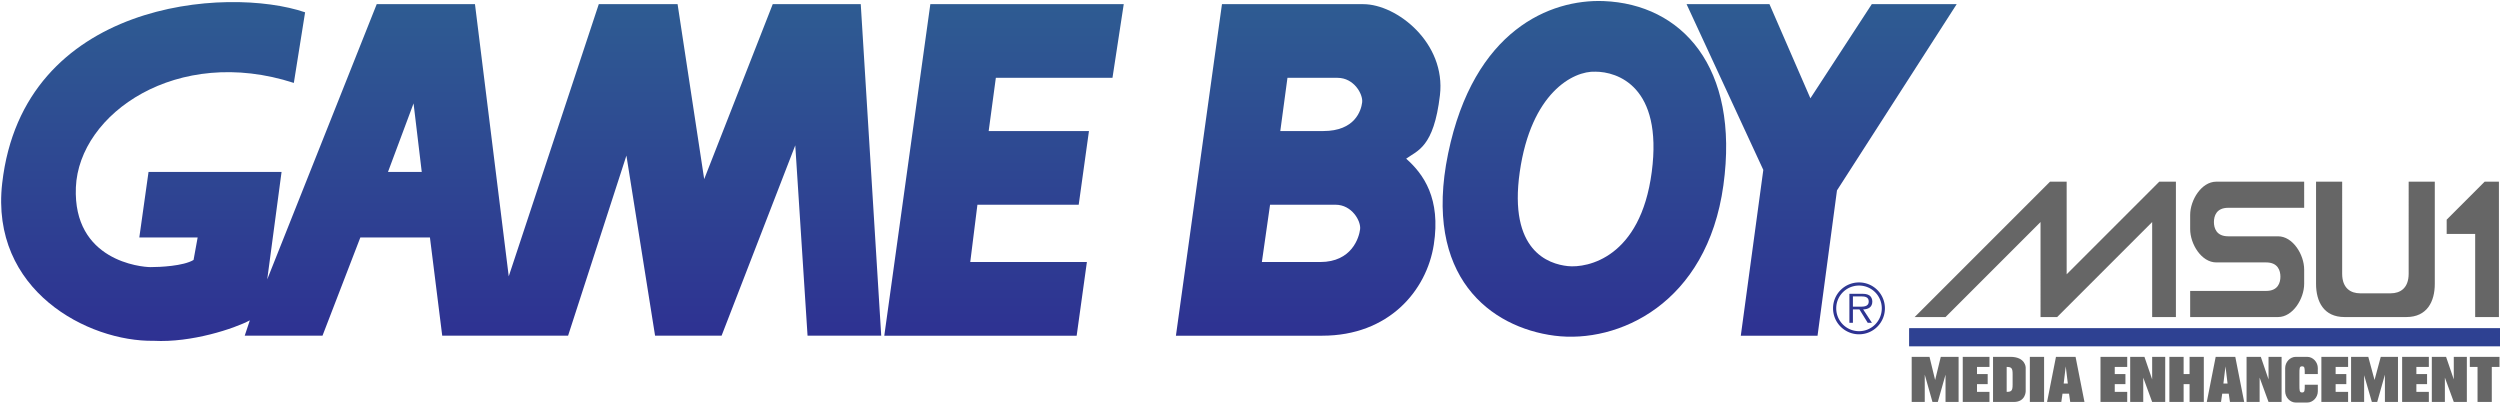 <?xml version="1.0" encoding="UTF-8" standalone="no"?>
<svg
   height="604.666"
   viewBox="0 0 993.65 159.985"
   width="3755.526"
   version="1.1"
   id="svg10"
   sodipodi:docname="gb-msu.svg"
   inkscape:version="1.4 (86a8ad7, 2024-10-11)"
   xmlns:inkscape="http://www.inkscape.org/namespaces/inkscape"
   xmlns:sodipodi="http://sodipodi.sourceforge.net/DTD/sodipodi-0.dtd"
   xmlns:xlink="http://www.w3.org/1999/xlink"
   xmlns="http://www.w3.org/2000/svg"
   xmlns:svg="http://www.w3.org/2000/svg">
  <defs
     id="defs14">
    <linearGradient
       id="f"
       gradientUnits="userSpaceOnUse"
       x1="538.598"
       y1="-0.713"
       x2="538.598"
       y2="98.787"
       gradientTransform="translate(-9.5978415e-4,-6.4086473e-4)">
      <stop
         offset=".005"
         style="stop-color:#2e5c92"
         id="stop11" />
      <stop
         offset="1"
         style="stop-color:#2e3192"
         id="stop12" />
    </linearGradient>
    <linearGradient
       id="g"
       gradientUnits="userSpaceOnUse"
       x1="539.144"
       y1="-0.713"
       x2="539.144"
       y2="98.787"
       gradientTransform="translate(-9.5978415e-4,-6.4086473e-4)">
      <stop
         offset=".005"
         style="stop-color:#2e5c92"
         id="stop13" />
      <stop
         offset="1"
         style="stop-color:#2e3192"
         id="stop14" />
    </linearGradient>
    <linearGradient
       id="a"
       gradientUnits="userSpaceOnUse"
       x1="527.771"
       y1="-0.713"
       x2="527.771"
       y2="98.787"
       gradientTransform="translate(-9.5978415e-4,-6.4086473e-4)">
      <stop
         offset=".005"
         style="stop-color:#2e5c92"
         id="stop15" />
      <stop
         offset="1"
         style="stop-color:#2e3192"
         id="stop16" />
    </linearGradient>
    <linearGradient
       id="d"
       gradientUnits="userSpaceOnUse"
       x1="458.994"
       y1="-0.713"
       x2="458.994"
       y2="98.787"
       gradientTransform="translate(-9.5978415e-4,-6.4086473e-4)">
      <stop
         offset=".005"
         style="stop-color:#2e5c92"
         id="stop17" />
      <stop
         offset="1"
         style="stop-color:#2e3192"
         id="stop18" />
    </linearGradient>
    <linearGradient
       inkscape:collect="always"
       xlink:href="#e"
       id="linearGradient17"
       gradientUnits="userSpaceOnUse"
       x1="378.921"
       y1="-0.713"
       x2="378.921"
       y2="98.787"
       gradientTransform="translate(-9.5978415e-4,-6.4086473e-4)" />
    <linearGradient
       id="e"
       gradientUnits="userSpaceOnUse"
       x1="378.921"
       y1="-0.713"
       x2="378.921"
       y2="98.787">
      <stop
         offset=".005"
         style="stop-color:#2e5c92"
         id="stop19" />
      <stop
         offset="1"
         style="stop-color:#2e3192"
         id="stop20" />
    </linearGradient>
    <linearGradient
       id="b"
       gradientUnits="userSpaceOnUse"
       x1="290.738"
       y1="-0.713"
       x2="290.738"
       y2="98.787"
       gradientTransform="translate(-9.5978415e-4,-6.4086473e-4)">
      <stop
         offset=".005"
         style="stop-color:#2e5c92"
         id="stop21" />
      <stop
         offset="1"
         style="stop-color:#2e3192"
         id="stop22" />
    </linearGradient>
    <linearGradient
       id="c"
       gradientUnits="userSpaceOnUse"
       x1="127.571"
       y1="-0.713"
       x2="127.571"
       y2="98.787"
       gradientTransform="matrix(1,0,0,1,-9.5978193e-4,-6.4086325e-4)">
      <stop
         offset=".005"
         style="stop-color:#2e5c92"
         id="stop23" />
      <stop
         offset="1"
         style="stop-color:#2e3192"
         id="stop24" />
    </linearGradient>
  </defs>
  <sodipodi:namedview
     id="namedview12"
     pagecolor="#ffffff"
     bordercolor="#666666"
     borderopacity="1.0"
     inkscape:pageshadow="2"
     inkscape:pageopacity="0.0"
     inkscape:pagecheckerboard="0"
     showgrid="false"
     inkscape:zoom="0.9"
     inkscape:cx="3356.1111"
     inkscape:cy="341.66667"
     inkscape:window-width="2911"
     inkscape:window-height="1211"
     inkscape:window-x="260"
     inkscape:window-y="142"
     inkscape:window-maximized="0"
     inkscape:current-layer="g8"
     inkscape:showpageshadow="0"
     inkscape:deskcolor="#d1d1d1" />
  <g
     stroke-width="1.624"
     id="g8"
     style="fill:#666666;fill-opacity:1">
    <path
       d="M148 296 376 68h28v156L560 68h28v228h-40V136L388 296h-28V136L200 296zm984-228h-24l-64 64v24h48v140h40zm-328 0H656c-25 0-44 31-44 56v24c0 25 19 56 44 56h84c20 0 24 14 24 24s-4 24-24 24H612v44h148c25 0 44-31 44-56v-24c0-25-19-56-44-56h-84c-20 0-24-14-24-24s4-24 24-24h128zm64 155c0 25 15 33 30 33h52c15 0 30-8 30-33V68h44v172c0 30-13 56-48 56H872c-35 0-48-26-48-56V68h44zm266 93v28H140v-28zM827 421c0 10-8 19-18 19h-19c-10 0-18-9-18-19v-39c0-10 8-19 18-19h19c10 0 18 9 18 19 0 0-.17 7.88 0 10h-22c0-10 0-13-4.5-13s-4.5 3-4.5 13v18c0 10 0 13 4.53 13 4.47 0 4.47-3 4.47-13h22zm-654-58 9.48 39 9.52-39h30v76h-22v-46l-13 46h-9l-13-46v46h-22v-76zm101 0v17h-21v12h18v17h-18v13h21v17h-45v-76zm6 76v-76h29c26 0 26 18 26 18v40s0 18-20 18zm86-76v76h-24v-76zm20 0h33l15 76h-24l-2-14h-11l-2 14h-24l15-76zm99 46v13h21v17h-45v-76h45v17h-21v12h18v17zm50-46 13 38v-38h22v76h-22l-15-41v41h-22v-76zm66 76h-24v-76h24v29h10v-29h24v76h-24v-30h-10zm54-76h33l15 76h-24l-2-14h-11l-2 14h-24l15-76zm74 35v41h-22v-76h24l13 38v-38h22v76h-22l-15-41zm128 11v13h21v17h-45v-76h45v17h-21v12h18v17zm55-46 10.53 39L933 363h29v76h-22v-46l-13 46h-9l-13-45v45h-22v-76zm102 0v17h-21v12h18v17h-18v13h21v17h-45v-76zm29 0 13 38v-38h22v76h-22l-15-41v41h-22v-76zm90 0v17h-13v59h-24v-59h-13v-17zm-820 29c.04-10.02-2-12-10-12v42c8 0 10-2 10-12zm86 16h7l-3.53-29-3.47 29zm269 0h7l-3.49-29-3.51 29z"
       fill="#fff"
       stroke="#fff"
       transform="matrix(.236 0 0 .236 726.071 56.16)"
       id="path4"
       style="fill:#666666;fill-opacity:1;stroke:none" />
    <path
       d="M140 330v-14h994v28H140z"
       fill="#e4000f"
       stroke="red"
       stroke-width="2.62"
       transform="matrix(.236 0 0 .236 726.071 56.16)"
       id="path6"
       style="fill:#2e4192;fill-opacity:1;stroke:#2e4192;stroke-opacity:1" />
  </g>
  <g
     id="g22"
     inkscape:label="Gameboy"
     transform="matrix(1.371,0,0,1.371,0.454,0.393)"
     style="display:inline">
    <path
       fill="url(#f)"
       d="m 538.618,82.497 c -3.66,0 -6.615,2.951 -6.615,6.593 a 6.608,6.608 0 0 0 6.615,6.634 c 3.641,0 6.592,-2.953 6.592,-6.634 a 6.596,6.596 0 0 0 -6.592,-6.593 v -0.907 a 7.5,7.5 0 0 1 7.498,7.5 c 0,4.173 -3.35,7.538 -7.498,7.538 a 7.526,7.526 0 0 1 -7.539,-7.538 c 0,-4.135 3.365,-7.499 7.539,-7.499 z"
       id="path12"
       inkscape:label="Cicle"
       style="fill:url(#f)" />
    <path
       fill="url(#g)"
       d="m 536.838,85.638 h 2.402 c 1.045,0 2.182,0.156 2.182,1.457 0,1.711 -1.828,1.516 -3.01,1.516 l -1.574,-0.002 v 0.809 h 1.893 l 2.4,3.878 h 1.219 l -2.539,-3.878 c 1.496,-0.038 2.656,-0.648 2.656,-2.302 0,-0.71 -0.313,-1.457 -0.943,-1.813 -0.629,-0.373 -1.34,-0.412 -2.049,-0.412 h -3.656 v 8.403 h 1.02 v -7.656 z"
       id="path14"
       inkscape:label="R"
       style="fill:url(#g)" />
    <path
       fill="url(#a)"
       d="m 488.614,0.916 h 24.029 l 11.869,27.298 17.799,-27.298 h 24.615 l -34.707,53.996 -5.635,42.128 h -22.248 l 6.526,-48.068 z"
       id="path2-0"
       inkscape:label="Y"
       style="fill:url(#a)" />
    <path
       fill="url(#d)"
       d="m 464.581,0.027 c -15.428,-0.594 -37.678,8.306 -45.094,44.204 -7.416,35.894 12.459,50.431 30.852,52.804 18.396,2.373 44.205,-9.196 48.951,-43.609 4.748,-34.414 -12.166,-52.508 -34.709,-53.399 z m -2.374,20.47 c 6.229,0 19.578,4.154 16.314,29.071 -3.264,24.92 -18.689,27.887 -24.326,27.292 -5.639,-0.594 -17.207,-4.447 -13.943,-27.292 3.262,-22.841 15.424,-29.368 21.955,-29.071 z"
       id="path8"
       inkscape:label="O"
       style="fill:url(#d)" />
    <path
       fill="url(#e)"
       d="m 370.832,37.705 h 12.461 c 9.197,0 10.977,-5.934 11.271,-8.305 0.297,-2.375 -2.371,-7.122 -7.117,-7.122 h -14.537 z m -5.339,37.971 h 16.912 c 9.193,0 11.27,-7.118 11.564,-9.493 0.299,-2.373 -2.371,-7.117 -7.117,-7.117 h -18.984 z m -24.918,21.361 13.35,-96.118 h 40.938 c 9.793,0 24.031,11.274 22.252,26.403 -1.779,15.13 -6.527,16.02 -9.791,18.393 5.045,4.447 10.088,11.568 8.012,24.918 -2.078,13.353 -13.055,26.403 -32.338,26.403 z"
       id="path10"
       inkscape:label="B"
       style="fill:url(#linearGradient17)" />
    <path
       fill="url(#b)"
       d="m 311.797,97.04 2.967,-21.37 h -33.814 l 2.076,-16.605 h 29.365 l 2.971,-21.36 h -29.072 l 2.078,-15.43 h 33.812 l 3.266,-21.359 h -56.068 l -13.35,96.124 z"
       id="path4-9"
       inkscape:label="E"
       style="fill:url(#b)" />
    <path
       fill="url(#c)"
       d="m 112.145,49.564 7.416,-19.874 2.375,19.874 z m -8.009,18.987 h 20.172 l 3.563,28.48 h 36.488 l 16.91,-52.213 8.309,52.213 h 19.283 l 21.359,-55.179 3.561,55.179 h 21.359 L 249.205,0.912 H 223.692 L 203.817,51.64 196.102,0.912 H 173.26 L 147.155,79.824 137.364,0.912 H 108.884 L 77.14,80.712 81.294,49.563 H 42.728 l -2.672,18.987 h 16.912 l -1.188,6.526 c -2.967,1.778 -9.789,2.075 -12.459,2.075 -2.67,0 -22.545,-1.778 -21.656,-23.139 C 22.554,32.653 51.034,12.777 84.853,23.753 L 88.119,3.283 C 65.571,-4.428 6.353,-0.112 0.304,52.827 -3.255,83.975 25.225,98.809 44.21,98.515 55.187,99.109 67.648,94.954 72.097,92.58 l -1.482,4.451 h 22.547 z"
       id="path6-4"
       inkscape:label="GAM"
       style="fill:url(#c);stroke-width:1" />
  </g>
</svg>
